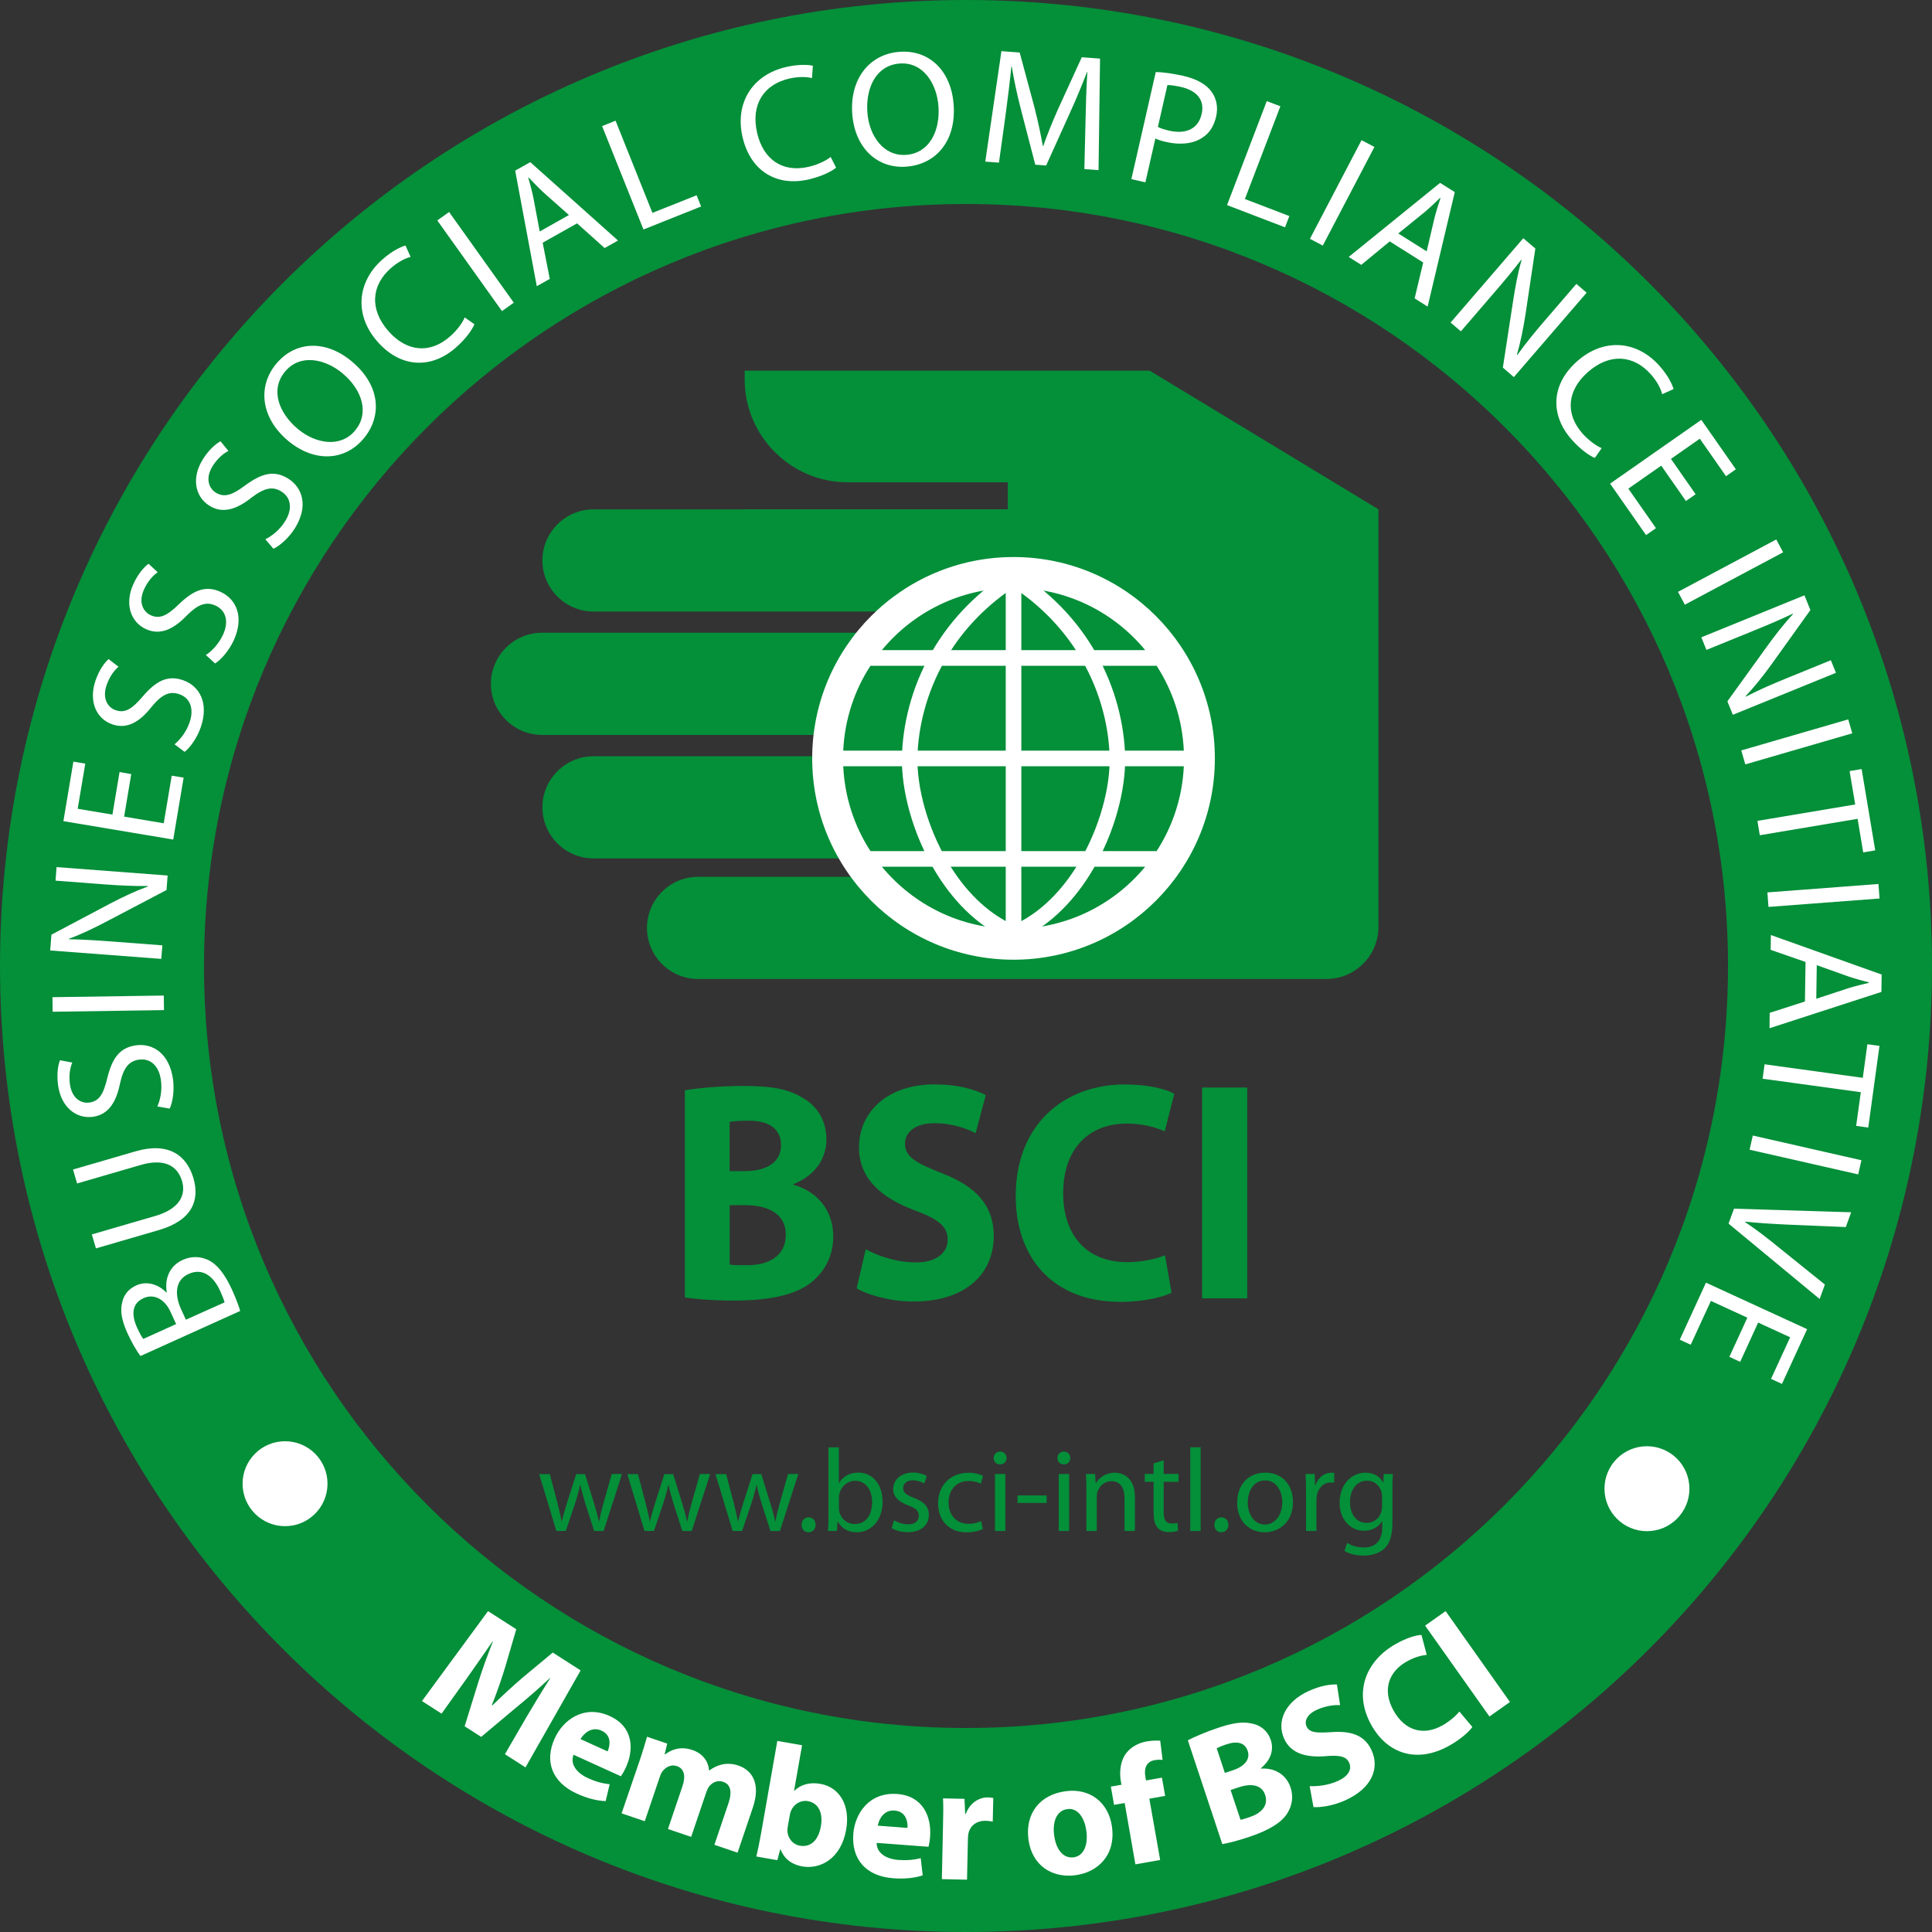 <svg xmlns="http://www.w3.org/2000/svg" id="Calque_2" data-name="Calque 2" viewBox="0 0 282.5 282.5"><rect x="0" y="0" width="282.5" height="282.5" fill="#333333" stroke="none"/><defs><style>      .cls-1 {        fill: #fff;      }      .cls-1, .cls-2 {        fill-rule: evenodd;        stroke-width: 0px;      }      .cls-2 {        fill: #048f39;      }    </style></defs><g id="Calque_1-2" data-name="Calque 1"><g><path class="cls-2" d="M141.25,0c78.01,0,141.25,63.24,141.25,141.25s-63.24,141.25-141.25,141.25S0,219.26,0,141.25,63.24,0,141.25,0h0ZM141.25,29.83c-61.53,0-111.42,49.88-111.42,111.42s49.88,111.42,111.42,111.42,111.42-49.88,111.42-111.42S202.78,29.83,141.25,29.83Z"></path><path class="cls-1" d="M35.12,191.69c-.2-.68-.57-1.73-1.17-3.05-1.09-2.42-2.29-3.9-3.69-4.48-1.07-.44-2.27-.51-3.55.07-2.2.99-2.62,3.17-2.32,4.73l-.07.03c-1.25-1.29-2.94-1.69-4.39-1.04-1.17.53-1.83,1.41-2.05,2.44-.34,1.24-.11,2.62.75,4.54.6,1.32,1.34,2.6,1.91,3.35l14.58-6.59h0ZM20.95,195.78c-.21-.28-.5-.75-.9-1.64-.88-1.94-.76-3.56.96-4.33,1.43-.65,3.05.06,3.95,2.06l.79,1.74-4.8,2.17h0ZM27.18,192.97l-.72-1.58c-.94-2.09-.87-4.22,1.13-5.12,2.16-.97,3.71.52,4.61,2.51.31.68.52,1.22.64,1.65l-5.66,2.54h0ZM14.03,182.54l9.21-2.68c4.87-1.42,5.98-4.36,5.05-7.56-.98-3.39-3.67-5.35-8.47-3.95l-9.14,2.66.59,2.04,9.28-2.7c3.43-1,5.4.06,6.07,2.36.61,2.09-.43,4.07-3.91,5.09l-9.28,2.7.6,2.04h0ZM24.81,162.1c.46-.94.7-2.71.49-4.26-.52-3.81-2.95-5.33-5.42-4.99-2.37.33-3.47,1.87-4.18,4.74-.56,2.34-1.16,3.43-2.65,3.63-1.1.15-2.53-.51-2.83-2.71-.2-1.46.11-2.6.35-3.14l-1.8-.34c-.29.75-.5,2.02-.28,3.65.43,3.14,2.58,4.96,5.1,4.62,2.25-.31,3.41-2.13,3.96-4.88.51-2.29,1.28-3.27,2.79-3.48,1.63-.22,2.9.87,3.19,3,.2,1.44-.07,2.84-.52,3.85l1.8.31h0ZM7.7,147.94l16.28-.24-.03-2.13-16.28.24.03,2.13h0ZM23.74,138.23l-6.94-.53c-2.7-.2-4.65-.33-6.71-.36l-.02-.07c1.82-.66,3.76-1.6,5.65-2.6l8.63-4.53.16-2.12-16.24-1.23-.15,1.98,6.82.52c2.51.19,4.48.29,6.67.26l.02.07c-1.72.62-3.5,1.45-5.5,2.49l-8.61,4.56-.18,2.31,16.24,1.23.16-1.98h0ZM17.48,112.89l-1.04,6.22-5.08-.85,1.11-6.6-1.74-.29-1.46,8.7,16.06,2.69,1.52-9.05-1.74-.29-1.17,6.96-5.79-.97,1.04-6.22-1.71-.3h0ZM26.99,109.94c.83-.63,1.85-2.1,2.36-3.58,1.25-3.63-.23-6.08-2.58-6.9-2.26-.78-3.94.1-5.87,2.34-1.56,1.84-2.59,2.53-4,2.04-1.05-.36-2.03-1.6-1.3-3.7.48-1.39,1.27-2.27,1.73-2.65l-1.46-1.12c-.59.54-1.36,1.57-1.9,3.13-1.03,2.99.06,5.59,2.46,6.42,2.15.74,4.01-.35,5.74-2.57,1.49-1.81,2.62-2.34,4.06-1.84,1.55.54,2.19,2.09,1.49,4.12-.47,1.37-1.35,2.5-2.2,3.2l1.47,1.11h0ZM31.45,97.01l-1.35-1.23c.92-.61,1.9-1.65,2.51-2.97.9-1.95.41-3.56-1.08-4.25-1.38-.64-2.56-.22-4.22,1.44-1.94,2.03-3.9,2.94-5.97,1.99-2.3-1.06-3.14-3.76-1.82-6.63.69-1.49,1.55-2.45,2.2-2.93l1.34,1.25c-.5.33-1.37,1.13-1.98,2.46-.93,2.02-.07,3.34.94,3.81,1.36.63,2.46.04,4.18-1.64,2.14-2.05,3.9-2.75,6.07-1.76,2.26,1.04,3.49,3.63,1.89,7.12-.66,1.43-1.82,2.79-2.71,3.34h0ZM39.98,80.24c.95-.43,2.28-1.62,3.11-2.95,2.05-3.25,1.16-5.98-.94-7.3-2.02-1.27-3.86-.8-6.25.95-1.93,1.44-3.09,1.88-4.36,1.08-.94-.59-1.61-2.02-.43-3.9.79-1.25,1.75-1.92,2.29-2.18l-1.16-1.42c-.7.39-1.68,1.22-2.56,2.61-1.69,2.68-1.21,5.46.93,6.81,1.92,1.21,3.98.57,6.18-1.19,1.87-1.42,3.09-1.68,4.37-.87,1.39.88,1.66,2.53.52,4.35-.77,1.23-1.88,2.13-2.88,2.62l1.18,1.39h0ZM53.17,64.13l-.02.02c-2.78,3.31-7.26,3.46-11.04.29-3.96-3.33-4.5-7.94-1.7-11.27,2.88-3.42,7.33-3.43,11.03-.32,4.29,3.58,4.39,8.11,1.73,11.28h0ZM51.91,62.97c-2.13,2.53-5.76,1.94-8.39-.27-2.7-2.27-4.08-5.7-1.83-8.38,2.25-2.68,5.93-1.8,8.41.28,2.83,2.38,3.97,5.79,1.82,8.35v.02h0ZM67.95,46.41c-.36.87-1.17,1.93-2.15,2.79-2.95,2.6-6.35,2.22-8.99-.77-2.81-3.19-2.52-6.7.34-9.22,1.02-.89,2.06-1.43,2.89-1.65l-.75-1.66c-.59.17-1.86.7-3.36,2.03-3.79,3.34-4.11,8.2-.74,12.02,3.53,4.01,8.02,3.91,11.46.88,1.49-1.31,2.41-2.64,2.72-3.42l-1.42-1h0ZM63.94,32.23l1.73-1.23,9.46,13.26-1.73,1.23-9.46-13.26h0ZM84.38,32.66l4.03,3.61,1.96-1.1-12.83-11.46-2.21,1.24,3.16,16.9,1.9-1.07-1.04-5.29,5.03-2.83h0ZM78.92,33.85l-.92-4.89c-.21-1.02-.48-2.03-.75-2.96l.06-.04c.67.7,1.36,1.43,2.17,2.19l3.71,3.29-4.27,2.41h0ZM94.09,33.56l-6.05-15.12,1.97-.79,5.39,13.48,6.46-2.58.66,1.64-8.43,3.37h0ZM121.46,22.95c-.73.59-1.94,1.14-3.21,1.44-3.84.89-6.64-1.07-7.54-4.95-.96-4.14.97-7.09,4.69-7.95,1.32-.3,2.49-.28,3.33-.07l.13-1.81c-.6-.13-1.97-.26-3.92.19-4.92,1.14-7.51,5.26-6.37,10.22,1.2,5.2,5.2,7.26,9.67,6.22,1.93-.45,3.37-1.18,4.02-1.72l-.8-1.57h0ZM132.57,24.36c4.12-.31,7.29-3.56,6.87-9.12-.37-4.82-3.49-8-7.95-7.66-4.34.33-7.26,3.94-6.87,9.1.37,4.91,3.61,8.01,7.92,7.69h.03ZM132.51,22.64c-3.3.25-5.42-2.76-5.68-6.18-.27-3.52,1.22-6.9,4.71-7.17,3.49-.26,5.43,2.98,5.68,6.21.28,3.69-1.37,6.89-4.69,7.14h-.02ZM158.56,24.72l2.07.16.22-16.31-2.67-.2-3.49,7.63c-.88,1.99-1.59,3.76-2.15,5.36h-.05c-.31-1.72-.7-3.57-1.22-5.62l-2.17-8.06-2.67-.2-2.36,16.15,2,.15.96-6.93c.33-2.42.66-5.14.86-7.15h.05c.31,1.96.78,4.11,1.38,6.45l2.06,7.93,1.59.12,3.46-7.66c.99-2.15,1.8-4.18,2.52-6.01h.05c-.15,2-.22,4.78-.27,7.03l-.17,7.16h0ZM165.43,26.19l2.05.47,1.46-6.41c.44.22,1,.38,1.62.52,2,.45,3.9.27,5.25-.64,1.01-.63,1.69-1.66,2.02-3.1.31-1.39.03-2.66-.67-3.61-.75-1.06-2.13-1.87-4.15-2.33-1.65-.37-2.98-.53-4.01-.56l-3.57,15.66h0ZM170.7,12.44c.37-.01,1.07.07,1.97.27,2.26.51,3.52,1.86,3.04,3.95-.49,2.16-2.27,3.01-4.74,2.45-.68-.16-1.24-.33-1.66-.55l1.39-6.12h0ZM179.42,29.99l8.48,3.25.63-1.65-6.5-2.49,5.19-13.56-1.99-.76-5.81,15.21h0ZM199.09,20.49l-7.55,14.43,1.88.99,7.55-14.42-1.88-1h0ZM208.1,38.38l-4.89-3.08-4.16,3.43-1.84-1.16,13.36-10.83,2.15,1.35-3.97,16.74-1.9-1.2,1.25-5.25h0ZM204.46,34.14l4.15,2.61,1.13-4.83c.28-1.08.59-2.03.89-2.95l-.06-.04c-.69.68-1.45,1.4-2.24,2.07l-3.87,3.14h0ZM213.61,48.45l4.54-5.27c1.77-2.05,3.03-3.55,4.27-5.18l.07.03c-.55,1.86-.94,3.98-1.26,6.09l-1.48,9.63,1.61,1.39,10.64-12.34-1.5-1.29-4.46,5.18c-1.64,1.9-2.9,3.44-4.17,5.21l-.07-.03c.52-1.75.91-3.68,1.26-5.9l1.44-9.63-1.76-1.51-10.63,12.33,1.5,1.29h0ZM234.2,65.53l-1,1.43c-.78-.31-2.11-1.23-3.42-2.72-3.03-3.44-3.13-7.94.88-11.46,3.83-3.37,8.68-3.04,12.02.75,1.33,1.5,1.86,2.77,2.03,3.36l-1.66.75c-.22-.84-.75-1.88-1.65-2.89-2.52-2.86-6.03-3.16-9.22-.34-2.99,2.63-3.38,6.03-.78,8.99.88.96,1.94,1.77,2.8,2.13h0ZM247.94,72.27l-3.61-5.17,4.22-2.95,3.83,5.48,1.44-1.01-5.05-7.23-13.34,9.33,5.26,7.52,1.45-1.01-4.04-5.78,4.81-3.36,3.61,5.17,1.42-.99h0ZM259.73,78.88l-14.37,7.66,1,1.88,14.37-7.66-1-1.88h0ZM249.52,95.03l-.75-1.84,15.08-6.14.87,2.15-5.67,7.92c-1.32,1.82-2.55,3.36-3.81,4.68l.05.06c1.94-1,3.76-1.79,6.09-2.74l6.33-2.58.75,1.84-15.08,6.14-.8-1.97,5.7-7.9c1.25-1.73,2.56-3.44,3.9-4.85l-.05-.06c-1.86.89-3.66,1.65-6.17,2.67l-6.44,2.62h0ZM270.25,105.19l-15.64,4.54.59,2.04,15.64-4.54-.59-2.04h0ZM256.97,120.03l.35,2.1,14.3-2.4.82,4.91,1.76-.3-1.99-11.89-1.76.3.82,4.88-14.3,2.4h0ZM274.67,129.26l-16.24,1.23.16,2.12,16.24-1.23-.16-2.12h0ZM263.92,146.44l-5.15,1.66-.03,2.25,16.36-5.31.04-2.54-16.2-5.78-.03,2.17,5.1,1.77-.09,5.78h0ZM265.65,141.13l4.69,1.67c.99.33,2,.61,2.93.84v.07c-.95.23-1.92.45-2.98.78l-4.71,1.55.07-4.91h0ZM258.02,155.62l-.29,2.11,14.36,1.97-.68,4.93,1.77.24,1.64-11.94-1.77-.24-.67,4.91-14.36-1.98h0ZM272.18,169.65l-15.88-3.61-.47,2.07,15.88,3.61.47-2.07h0ZM252.75,178.92l13.32,11.02.77-2.11-6.62-5.33c-1.74-1.43-3.45-2.74-5.07-3.82l.02-.05c1.93.21,4.02.33,6.32.44l8.41.35.78-2.16-17.13-.53-.8,2.19h0ZM254.45,199.13l-1.58-.73,2.63-5.73-5.33-2.45-2.95,6.41-1.6-.74,3.83-8.34,14.79,6.8-3.68,8.01-1.6-.74,2.8-6.08-4.68-2.15-2.63,5.74Z"></path><path class="cls-1" d="M73.83,256.5l3.01,1.93,8.06-14.18-4.07-2.61-4.37,3.63c-1.45,1.23-3.07,2.74-4.46,4.09l-.08-.05c.73-1.8,1.41-3.77,1.98-5.64l1.59-5.44-4.13-2.65-9.66,13.15,2.87,1.84,3.6-5.04c1.18-1.66,2.61-3.72,3.86-5.53l.04.03c-.8,2.01-1.61,4.25-2.2,6.16l-1.93,6.23,2.42,1.55,5.1-4.28c1.56-1.27,3.38-2.85,4.95-4.32l.04.03c-1.28,1.99-2.5,4.03-3.49,5.71l-3.13,5.39h0ZM90.79,259.73l-6.93-3.15c-.54,1.43.54,2.71,2.11,3.42,1.14.52,2.14.79,3.18.89l-.59,2.47c-1.31-.04-2.75-.43-4.2-1.09-3.65-1.66-4.78-4.72-3.25-8.08,1.24-2.73,4.3-4.97,8.04-3.27,3.48,1.58,3.57,4.88,2.36,7.54-.27.58-.57,1.05-.72,1.27h0ZM84.88,254.29c.49-.84,1.65-1.88,3.06-1.24,1.54.7,1.27,2.22.9,3.04l-3.96-1.8h0ZM90.89,265.15l3.39,1.15,2.21-6.52c.1-.3.23-.61.44-.85.39-.48,1.15-.99,2.04-.69,1.12.38,1.3,1.51.83,2.91l-2.13,6.29,3.39,1.15,2.22-6.54c.1-.3.26-.63.42-.85.48-.58,1.21-.94,2.04-.66,1.12.38,1.33,1.5.78,3.12l-2.06,6.09,3.39,1.15,2.23-6.59c1.14-3.36.03-5.42-2.12-6.15-.82-.28-1.58-.31-2.31-.17-.66.13-1.29.43-1.93.88l-.05-.02c-.09-1.33-.95-2.46-2.42-2.96-1.9-.64-3.26.07-3.99.64l-.07-.02.37-1.56-2.95-1c-.3,1.02-.64,2.21-1.12,3.6l-2.6,7.6h0ZM111.3,268l2.36-13.44,3.62.63-1.17,6.66h.05c.87-.87,2.19-1.3,3.81-1.01,2.78.49,4.4,3.15,3.75,6.72-.74,4.19-3.74,5.82-6.41,5.35-1.36-.24-2.6-.97-3.17-2.49h-.05s-.43,1.58-.43,1.58l-3.07-.54c.19-.76.48-2.16.71-3.46h0ZM115.48,265.44l-.3,1.71c-.04.24-.06.46-.04.65.07.99.77,1.9,1.82,2.08,1.55.27,2.71-.75,3.07-2.85.32-1.81-.24-3.38-1.93-3.67-.98-.17-2.01.41-2.43,1.41-.09.22-.15.43-.19.67h0ZM135.77,270.04c.07-.26.18-.81.23-1.44.22-2.92-1-5.99-4.8-6.28-4.1-.31-6.2,2.85-6.43,5.84-.28,3.69,1.83,6.17,5.83,6.48,1.59.12,3.08-.01,4.32-.42l-.29-2.52c-1.01.26-2.04.35-3.29.26-1.71-.13-3.17-.97-3.15-2.49l7.58.57h0ZM128.35,266.95c.17-.96.9-2.33,2.45-2.21,1.69.13,1.96,1.65,1.89,2.54l-4.34-.33h0ZM137.73,274.77l3.67.08.13-5.99c0-.29.04-.58.09-.82.27-1.13,1.2-1.83,2.55-1.8.41.01.7.06.99.12l.08-3.45c-.26-.05-.43-.08-.77-.09-1.16-.03-2.6.67-3.24,2.39h-.1l-.1-2.18-3.14-.07c.05,1.02.05,2.15,0,3.89l-.17,7.92h0ZM155.85,261.91c-3.79.49-5.96,3.24-5.47,7.04.49,3.79,3.42,5.7,6.85,5.25,3.14-.41,5.93-2.77,5.37-7.06-.47-3.54-3.18-5.7-6.75-5.23h0ZM156.07,264.53c1.65-.22,2.55,1.47,2.78,3.2.28,2.13-.43,3.66-1.86,3.85-1.56.2-2.59-1.2-2.85-3.21-.24-1.73.2-3.61,1.93-3.84h0ZM169.64,271.97l-3.62.64-1.57-8.97-1.55.27-.47-2.67,1.55-.27-.08-.45c-.25-1.4-.09-3.03.77-4.16.78-1.02,1.96-1.55,3.03-1.73.79-.14,1.42-.13,1.95-.1l.35,2.81c-.33-.04-.72-.05-1.2.04-1.19.21-1.53,1.22-1.33,2.37l.1.59,2.33-.41.47,2.67-2.31.41,1.58,8.96h0ZM178.73,269.65c.82-.14,2.14-.46,3.86-1.03,3.07-1.02,4.78-2.15,5.61-3.42.7-1.1.98-2.41.51-3.83-.66-1.97-2.41-2.89-4.33-2.76l-.02-.05c1.52-1.24,1.91-2.77,1.46-4.12-.47-1.42-1.58-2.22-2.85-2.44-1.37-.28-2.74-.06-4.87.65-1.77.59-3.55,1.36-4.41,1.82l5.04,15.18h0ZM177.91,255.64c.26-.14.68-.33,1.46-.59,1.58-.53,2.68-.2,3.07.97.38,1.15-.33,2.22-2.19,2.84l-1.15.38-1.19-3.6h0ZM179.94,261.74l1.19-.4c1.74-.58,3.35-.42,3.86,1.11.54,1.63-.65,2.71-2.23,3.24-.6.2-1.01.34-1.37.4l-1.45-4.35h0ZM192.06,264.23l-.56-3.06c1.09.06,2.71-.11,4.14-.76,1.54-.7,2.07-1.7,1.63-2.67-.42-.92-1.36-1.13-3.42-.95-2.86.23-5.11-.39-6.08-2.55-1.14-2.53.13-5.41,3.6-6.98,1.7-.77,3.06-.98,4.12-.96l.46,3.02c-.7-.03-1.97.04-3.4.69-1.45.66-1.85,1.66-1.51,2.41.43.95,1.43,1,3.7.85,3.06-.22,4.89.6,5.83,2.69,1.12,2.49.19,5.46-3.89,7.3-1.69.76-3.57,1.06-4.62.97h0ZM213.39,250.26c-.49.64-1.44,1.43-2.42,2-2.83,1.62-5.53.79-7.15-2.04-1.8-3.15-.7-5.8,1.82-7.24,1.15-.66,2.2-.92,2.98-1.01l-.77-2.9c-.75,0-2.18.41-3.84,1.36-4.28,2.45-6.2,7.07-3.44,11.9,2.3,4.03,6.57,5.65,11.46,2.86,1.7-.97,2.85-2.07,3.26-2.67l-1.9-2.26h0ZM208.38,237.7l3-2.12,9.41,13.29-3,2.12-9.41-13.29Z"></path><path class="cls-2" d="M78.83,215.52l2.52,8.34h1.38l1.34-3.96c.29-.9.55-1.77.76-2.77h.03c.21.98.45,1.81.74,2.76l1.28,3.98h1.38l2.69-8.34h-1.5l-1.19,4.19c-.28.98-.5,1.86-.64,2.71h-.05c-.19-.84-.43-1.74-.74-2.72l-1.29-4.17h-1.28l-1.36,4.24c-.28.91-.55,1.81-.74,2.65h-.05c-.15-.86-.38-1.74-.6-2.67l-1.12-4.22h-1.56v-.02ZM91.72,215.52l2.52,8.34h1.38l1.34-3.96c.29-.9.55-1.77.76-2.77h.03c.21.98.45,1.81.74,2.76l1.28,3.98h1.38l2.69-8.34h-1.5l-1.19,4.19c-.28.98-.5,1.86-.64,2.71h-.05c-.19-.84-.43-1.74-.74-2.72l-1.29-4.17h-1.28l-1.36,4.24c-.28.91-.55,1.81-.74,2.65h-.05c-.15-.86-.38-1.74-.6-2.67l-1.12-4.22h-1.56v-.02ZM104.61,215.52l2.52,8.34h1.38l1.34-3.96c.29-.9.55-1.77.76-2.77h.03c.21.98.45,1.81.74,2.76l1.28,3.98h1.38l2.69-8.34h-1.5l-1.19,4.19c-.28.98-.5,1.86-.64,2.71h-.05c-.19-.84-.43-1.74-.74-2.72l-1.29-4.17h-1.28l-1.36,4.24c-.28.91-.55,1.81-.74,2.65h-.05c-.15-.86-.38-1.74-.6-2.67l-1.12-4.22h-1.56v-.02ZM118.23,224.05c.62,0,1.03-.47,1.03-1.09s-.41-1.09-1.02-1.09-1.03.47-1.03,1.09.41,1.09,1,1.09h.02ZM121.14,221.71c0,.74-.02,1.59-.07,2.15h1.31l.09-1.38h.03c.64,1.1,1.59,1.57,2.79,1.57,1.86,0,3.76-1.48,3.76-4.48,0-2.52-1.45-4.24-3.52-4.24-1.34,0-2.31.59-2.84,1.52h-.03v-5.22h-1.52v10.08h0ZM122.66,219.02c0-.24.03-.45.09-.64.29-1.14,1.26-1.86,2.29-1.86,1.62,0,2.48,1.43,2.48,3.12,0,1.91-.93,3.21-2.53,3.21-1.09,0-1.98-.72-2.27-1.78-.03-.17-.05-.36-.05-.55v-1.5h-.01ZM130.38,223.45c.59.34,1.43.59,2.34.59,1.95,0,3.1-1.03,3.1-2.52,0-1.24-.76-1.96-2.19-2.5-1.09-.43-1.57-.74-1.57-1.43,0-.62.48-1.14,1.38-1.14.78,0,1.38.29,1.71.48l.36-1.09c-.45-.29-1.19-.52-2.03-.52-1.77,0-2.88,1.1-2.88,2.45,0,.98.71,1.81,2.22,2.36,1.1.41,1.53.79,1.53,1.52s-.52,1.24-1.6,1.24c-.76,0-1.55-.31-2.02-.59l-.35,1.15h0ZM143.46,222.42c-.43.19-1,.4-1.86.4-1.65,0-2.9-1.19-2.9-3.12,0-1.72,1.03-3.15,2.95-3.15.83,0,1.4.21,1.76.4l.34-1.15c-.41-.22-1.21-.45-2.1-.45-2.72,0-4.48,1.88-4.48,4.45s1.64,4.26,4.15,4.26c1.12,0,2-.29,2.4-.48l-.26-1.16h0ZM147.01,223.87v-8.34h-1.52v8.34h1.52ZM146.23,214.13c.59,0,.95-.43.95-.93,0-.53-.38-.95-.93-.95s-.95.41-.95.95c0,.5.36.93.91.93h.02ZM148.78,218.66v1.1h4.26v-1.1h-4.26ZM156.33,223.87v-8.34h-1.52v8.34h1.52ZM155.55,214.13c.59,0,.95-.43.95-.93,0-.53-.38-.95-.93-.95s-.95.41-.95.95c0,.5.36.93.91.93h.02ZM158.85,223.87h1.52v-5.03c0-.24.03-.52.1-.71.28-.84,1.05-1.55,2.03-1.55,1.43,0,1.93,1.14,1.93,2.48v4.81h1.52v-4.98c0-2.86-1.79-3.55-2.95-3.55-1.38,0-2.34.78-2.76,1.55h-.03l-.09-1.36h-1.34c.05.69.07,1.38.07,2.26v6.08h0ZM168.68,213.99v1.53h-1.29v1.15h1.29v4.53c0,.98.17,1.72.59,2.19.36.4.93.64,1.64.64.59,0,1.05-.1,1.34-.21l-.07-1.15c-.22.07-.47.1-.88.1-.84,0-1.14-.59-1.14-1.62v-4.48h2.17v-1.15h-2.17v-2l-1.48.47h0ZM174.04,223.87h1.52v-12.24h-1.52v12.24h0ZM178.59,224.05c.62,0,1.03-.47,1.03-1.09s-.41-1.09-1.02-1.09-1.03.47-1.03,1.09.41,1.09,1,1.09h.02ZM184.92,224.05c1.98,0,4.14-1.34,4.14-4.45,0-2.53-1.62-4.27-4.02-4.27s-4.14,1.64-4.14,4.43c0,2.64,1.76,4.29,4,4.29h.02ZM184.95,222.92c-1.47,0-2.5-1.38-2.5-3.21,0-1.59.78-3.24,2.55-3.24s2.5,1.78,2.5,3.19c0,1.9-1.09,3.26-2.53,3.26h-.02ZM190.97,223.87h1.52v-4.46c0-.24.02-.48.05-.71.21-1.12.97-1.93,2.03-1.93.21,0,.36.02.52.03v-1.43c-.14-.02-.26-.03-.41-.03-1.02,0-1.95.71-2.33,1.83h-.05l-.07-1.64h-1.33c.05.78.07,1.62.07,2.6v5.74h0ZM203.6,217.8c0-1,.02-1.69.07-2.27h-1.34l-.05,1.26h-.03c-.38-.71-1.15-1.45-2.6-1.45-1.93,0-3.77,1.59-3.77,4.41,0,2.33,1.48,4.08,3.55,4.08,1.29,0,2.21-.62,2.65-1.4h.03v.91c0,2.12-1.14,2.93-2.69,2.93-1.03,0-1.9-.31-2.45-.67l-.38,1.17c.67.45,1.77.69,2.77.69,1.05,0,2.22-.26,3.05-1,.79-.74,1.19-1.9,1.19-3.83v-4.83h0ZM202.08,220.3c0,.28-.03.57-.12.81-.31.98-1.15,1.57-2.1,1.57-1.62,0-2.46-1.38-2.46-3,0-1.95,1.03-3.17,2.48-3.17,1.12,0,1.84.72,2.12,1.62.07.21.09.43.09.67v1.5h0Z"></path><path class="cls-2" d="M100.14,189.71c1.48.23,3.91.46,7.16.46,5.82,0,9.38-1.01,11.5-2.79,1.82-1.56,3.04-3.75,3.04-6.59,0-3.93-2.47-6.63-5.82-7.55v-.09c3.3-1.33,4.82-3.84,4.82-6.54,0-2.84-1.43-4.94-3.47-6.08-2.17-1.33-4.64-1.74-8.68-1.74-3.34,0-6.81.32-8.55.64v30.28h0ZM106.69,164.05c.52-.09,1.35-.18,2.82-.18,2.99,0,4.69,1.24,4.69,3.57s-1.82,3.8-5.34,3.8h-2.17v-7.19h0ZM106.69,176.22h2.26c3.3,0,5.95,1.23,5.95,4.3,0,3.25-2.65,4.48-5.64,4.48-1.13,0-1.91,0-2.56-.09v-8.69h-.01ZM125.26,188.39c1.65.96,4.95,1.92,8.29,1.92,8.03,0,11.76-4.39,11.76-9.56,0-4.35-2.39-7.18-7.55-9.19-3.82-1.51-5.43-2.38-5.43-4.35,0-1.56,1.39-2.97,4.25-2.97s4.95.87,6.08,1.46l1.48-5.58c-1.74-.87-4.12-1.56-7.47-1.56-6.86,0-11.07,3.98-11.07,9.24,0,4.48,3.21,7.32,8.07,9.15,3.52,1.28,4.9,2.38,4.9,4.3s-1.61,3.34-4.64,3.34c-2.82,0-5.6-.96-7.34-1.92l-1.33,5.72h0ZM170.35,183.54c-1.35.59-3.52,1.01-5.56,1.01-5.86,0-9.33-3.89-9.33-10.06,0-6.86,4.08-10.2,9.29-10.2,2.39,0,4.25.55,5.56,1.14l1.39-5.49c-1.17-.69-3.78-1.37-7.21-1.37-8.85,0-15.97,5.81-15.97,16.33,0,8.78,5.21,15.46,15.32,15.46,3.52,0,6.29-.73,7.47-1.33l-.96-5.49h0ZM175.77,159.02v30.83h6.6v-30.83h-6.6Z"></path><g><path class="cls-2" d="M108.67,74.47h38.69v-3.95h-23.45c-8.26,0-15.02-6.76-15.02-15.02v-1.3h59.22l33.45,20.27v61.07c0,4.19-3.42,7.61-7.61,7.61h-91.88c-4.11,0-7.47-3.36-7.47-7.47h0c0-4.11,3.36-7.47,7.47-7.47h23.49v-2.69h-38.78c-4.11,0-7.47-3.36-7.47-7.47h0c0-4.11,3.36-7.47,7.47-7.47h34.37v-3.12h-41.9c-4.11,0-7.47-3.36-7.47-7.47h0c0-4.11,3.36-7.47,7.47-7.47h47.23l4.85-3.1h-44.55c-4.11,0-7.47-3.36-7.47-7.47h0c0-4.11,3.36-7.47,7.47-7.47h21.89Z"></path><path class="cls-1" d="M148.2,81.45c16.26,0,29.44,13.18,29.44,29.44s-13.18,29.44-29.44,29.44-29.44-13.18-29.44-29.44c0-16.25,13.18-29.44,29.44-29.44h0ZM167.45,126.73h-38.5c4.57,5.55,11.5,9.09,19.25,9.09s14.68-3.54,19.25-9.09h0ZM127.28,124.45h41.84c2.34-3.6,3.77-7.85,3.98-12.41h-49.8c.21,4.56,1.64,8.81,3.98,12.41h0ZM123.3,109.76h49.8c-.21-4.57-1.64-8.81-3.98-12.41h-41.84c-2.34,3.59-3.77,7.84-3.98,12.41h0ZM128.95,95.06h38.5c-4.57-5.55-11.5-9.09-19.25-9.09-7.75,0-14.68,3.54-19.25,9.09Z"></path><path class="cls-1" d="M147.06,86.7c-3.96,2.89-6.82,6.26-8.81,9.71-2.91,5.03-4.02,10.23-4.1,14.36-.08,4.36,1.44,10.19,4.41,15.22,2.12,3.6,4.98,6.77,8.5,8.69v-47.98h0ZM149.34,83.93c4.95,3.29,8.42,7.26,10.78,11.34,3.13,5.4,4.31,11,4.4,15.47.09,4.74-1.54,11.02-4.72,16.42-2.52,4.28-6.03,8.02-10.46,10.07v1.39h-2.28v-1.39c-4.42-2.05-7.94-5.8-10.46-10.07-3.19-5.4-4.82-11.68-4.72-16.42.09-4.47,1.27-10.07,4.4-15.47,2.36-4.08,5.84-8.05,10.78-11.34v-1.51h2.28v1.51h0ZM149.34,134.69c3.52-1.91,6.38-5.09,8.5-8.69,2.97-5.04,4.5-10.86,4.41-15.22-.08-4.14-1.18-9.33-4.1-14.36-2-3.45-4.85-6.82-8.81-9.71v47.98Z"></path></g><path class="cls-1" d="M41.68,210.74c3.43,0,6.21,2.78,6.21,6.21s-2.78,6.21-6.21,6.21-6.21-2.78-6.21-6.21,2.78-6.21,6.21-6.21h0ZM240.82,211.47c3.43,0,6.21,2.78,6.21,6.21s-2.78,6.21-6.21,6.21-6.21-2.78-6.21-6.21c0-3.44,2.78-6.21,6.21-6.21Z"></path></g></g></svg>